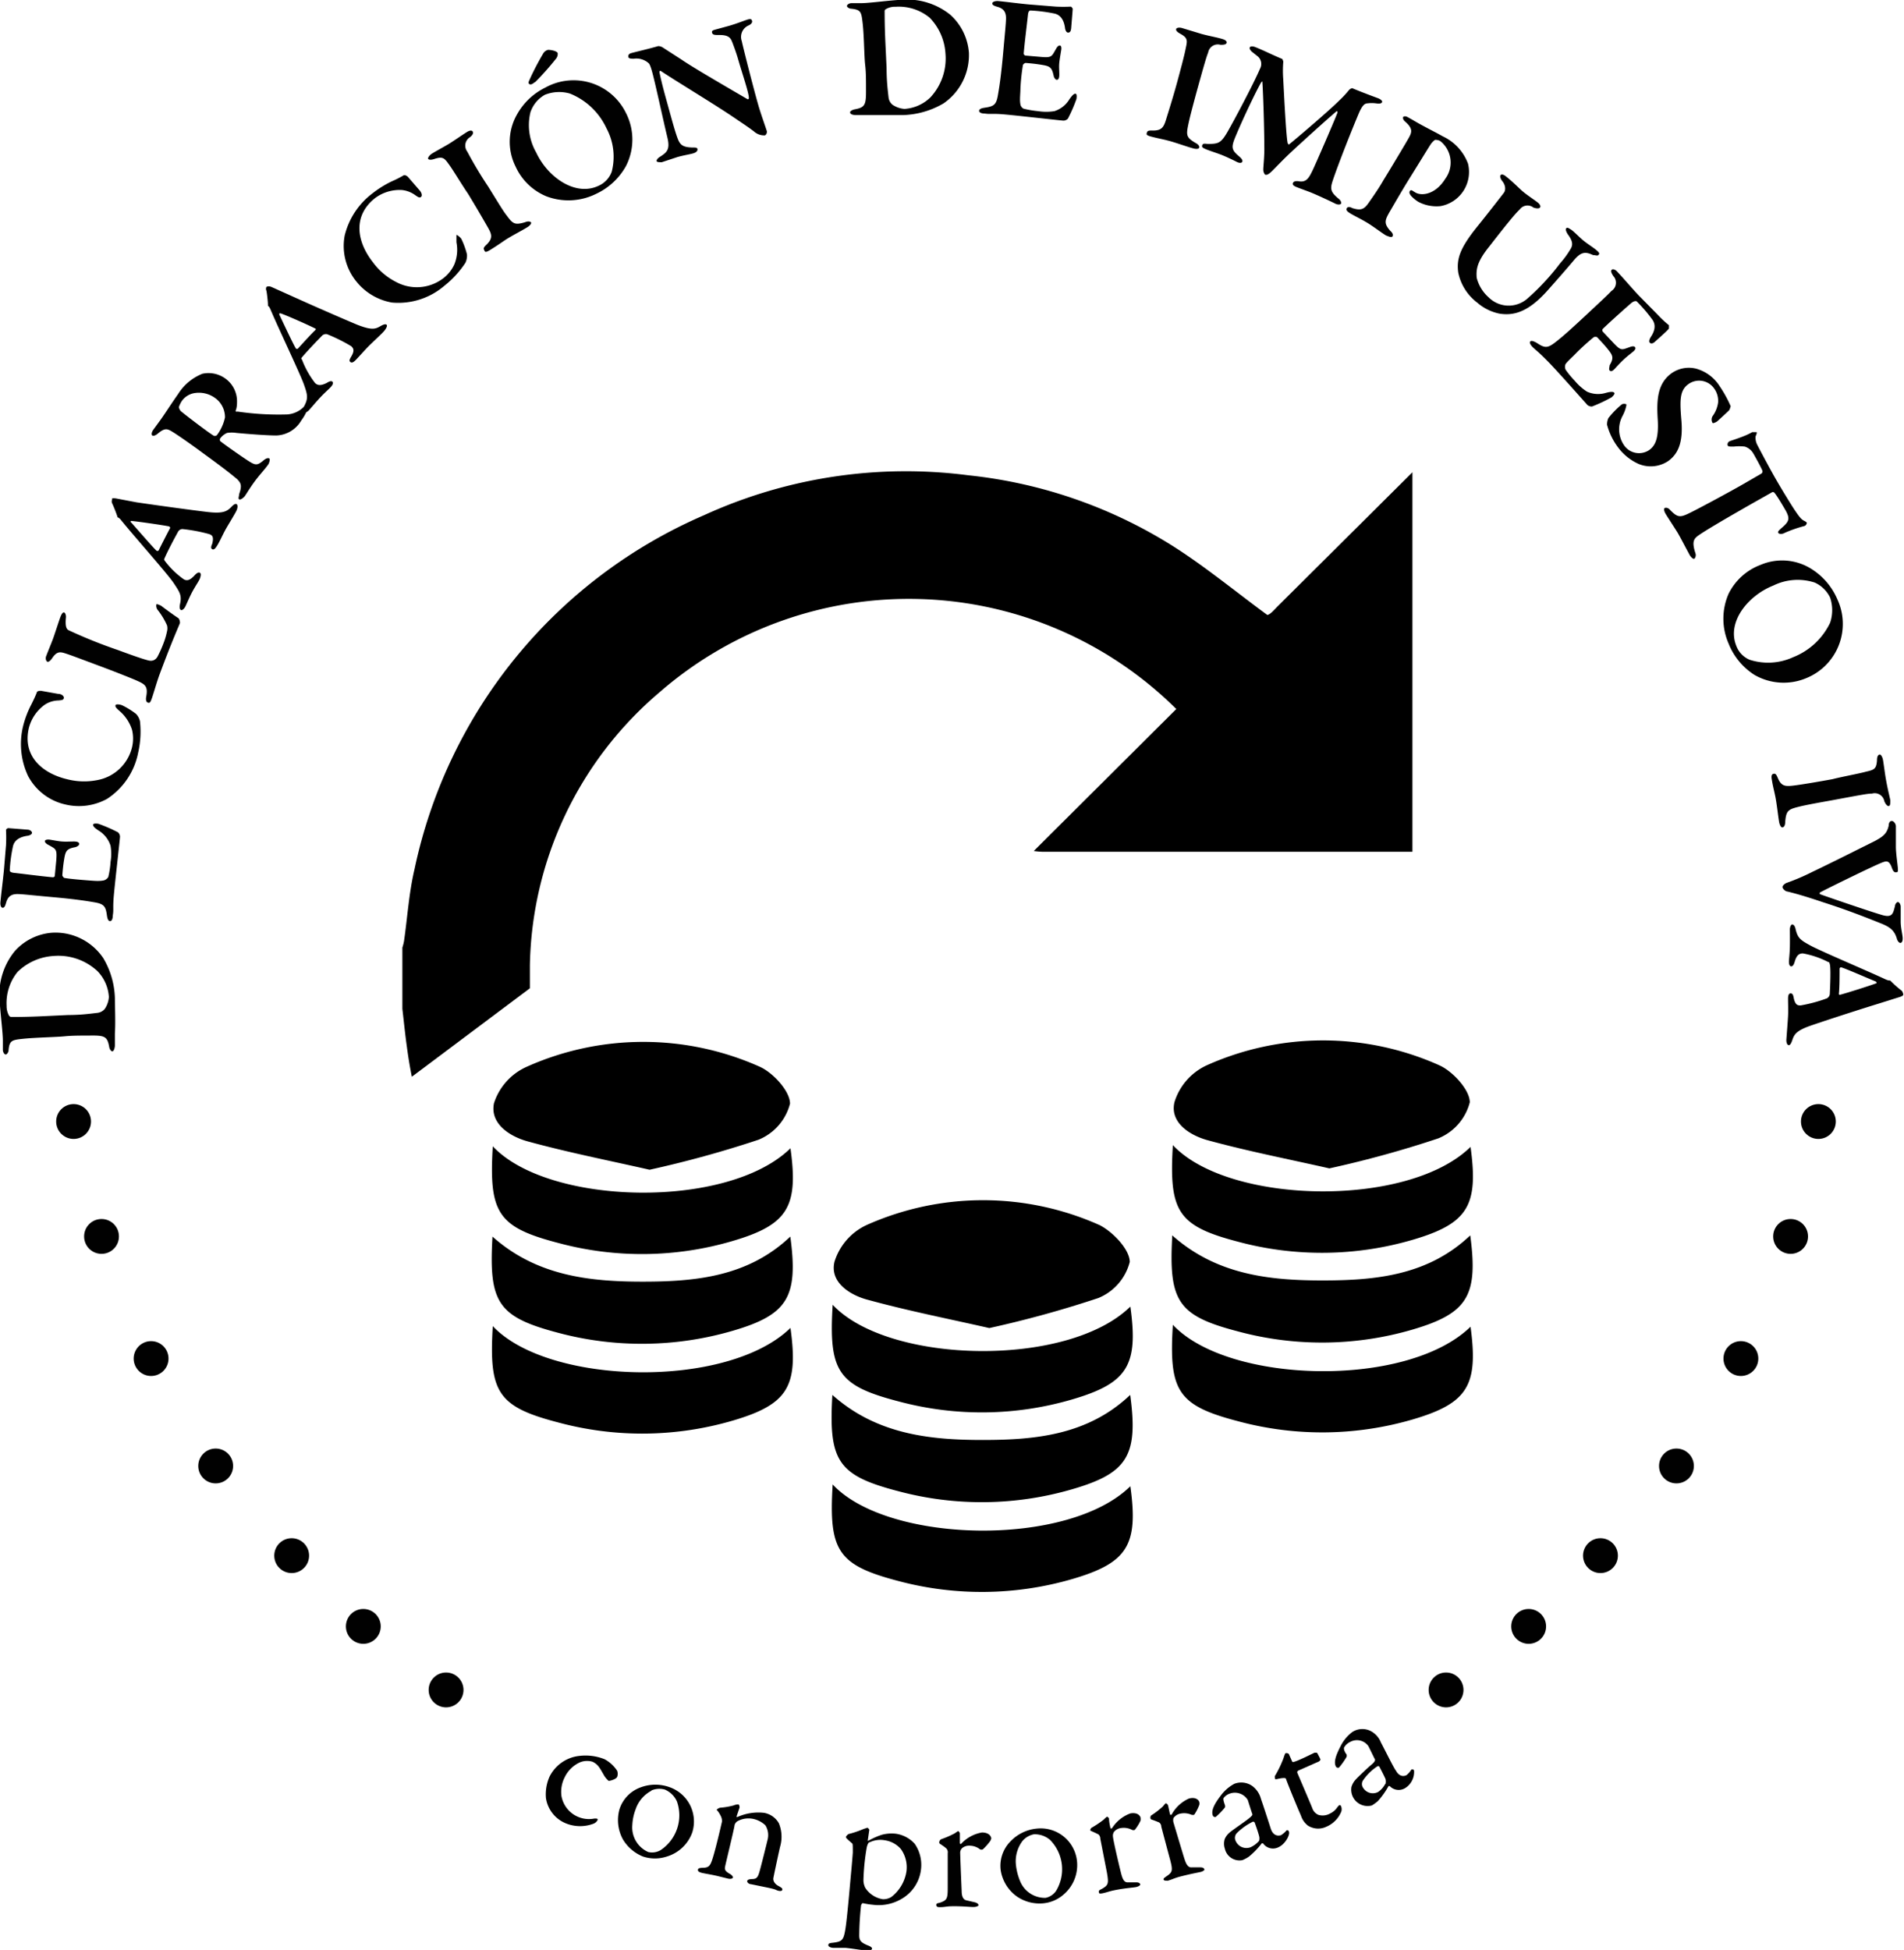 <svg xmlns="http://www.w3.org/2000/svg" viewBox="0 0 126.77 129.81"><defs><style>.a{fill:#010101;}</style></defs><path d="M400,317.53c2.73.75,5.52,1.3,8.16,1.9a71.94,71.94,0,0,0,7.26-2,3.55,3.55,0,0,0,2.09-2.4c0-.83-1.12-2.05-2-2.45a19,19,0,0,0-15.54,0A4,4,0,0,0,397.8,315C397.52,316.35,398.83,317.2,400,317.53Z" transform="translate(-364.91 -241.56)"></path><path d="M397.72,317.87c-.27,4.45.34,5.39,4.38,6.44a21.36,21.36,0,0,0,11.6-.14c3.67-1.08,4.38-2.28,3.84-6.17C413.38,322.09,401.43,321.83,397.72,317.87Z" transform="translate(-364.91 -241.56)"></path><path d="M402.09,330.29a21.59,21.59,0,0,0,11.61-.14c3.67-1.07,4.37-2.26,3.83-6.27-2.8,2.66-6.28,3-9.83,3s-7.08-.39-10-3C397.44,328.29,398.06,329.23,402.09,330.29Z" transform="translate(-364.91 -241.56)"></path><path d="M397.72,329.84c-.27,4.43.34,5.37,4.38,6.42a21.46,21.46,0,0,0,11.6-.13c3.67-1.08,4.38-2.27,3.84-6.17C413.34,334.06,401.4,333.77,397.72,329.84Z" transform="translate(-364.91 -241.56)"></path><path d="M422.62,328.07c2.73.75,5.52,1.3,8.16,1.9a71.94,71.94,0,0,0,7.26-2,3.55,3.55,0,0,0,2.09-2.4c0-.83-1.12-2-2-2.45a19,19,0,0,0-15.54,0,4,4,0,0,0-2.12,2.44C420.15,326.9,421.46,327.75,422.62,328.07Z" transform="translate(-364.91 -241.56)"></path><path d="M420.35,328.42c-.27,4.44.34,5.38,4.38,6.43a21.36,21.36,0,0,0,11.6-.14c3.67-1.08,4.38-2.28,3.84-6.17C436,332.63,424.06,332.38,420.35,328.42Z" transform="translate(-364.91 -241.56)"></path><path d="M424.72,340.83a21.5,21.5,0,0,0,11.61-.14c3.67-1.07,4.37-2.26,3.83-6.27-2.8,2.66-6.28,3-9.83,3s-7.08-.39-10-3C420.07,338.83,420.69,339.78,424.72,340.83Z" transform="translate(-364.91 -241.56)"></path><path d="M420.35,340.38c-.27,4.43.34,5.37,4.38,6.43a21.56,21.56,0,0,0,11.6-.14c3.67-1.08,4.38-2.27,3.84-6.17C436,344.6,424,344.31,420.35,340.38Z" transform="translate(-364.91 -241.56)"></path><path d="M445.26,317.45c2.73.75,5.52,1.29,8.16,1.89a70.83,70.83,0,0,0,7.26-2,3.55,3.55,0,0,0,2.09-2.4c0-.83-1.13-2.05-2-2.45a18.92,18.92,0,0,0-15.54,0,4,4,0,0,0-2.12,2.43C442.78,316.27,444.1,317.12,445.26,317.45Z" transform="translate(-364.91 -241.56)"></path><path d="M443,317.79c-.27,4.45.34,5.39,4.37,6.44a21.5,21.5,0,0,0,11.61-.14c3.67-1.08,4.38-2.28,3.84-6.18C458.65,322,446.7,321.75,443,317.79Z" transform="translate(-364.91 -241.56)"></path><path d="M447.36,330.2a21.46,21.46,0,0,0,11.6-.13c3.67-1.08,4.38-2.26,3.84-6.27-2.8,2.66-6.28,3-9.84,3s-7.07-.39-10-3C442.71,328.21,443.33,329.15,447.36,330.2Z" transform="translate(-364.91 -241.56)"></path><path d="M443,329.75c-.28,4.44.34,5.38,4.37,6.43a21.5,21.5,0,0,0,11.61-.13c3.66-1.08,4.37-2.27,3.84-6.17C458.6,334,446.67,333.69,443,329.75Z" transform="translate(-364.91 -241.56)"></path><path d="M450,281.9c-.26.26-.49.55-.71.6-2.07-1.52-4.07-3.17-6.23-4.55a31.72,31.72,0,0,0-13.68-4.75,32.32,32.32,0,0,0-17.6,2.66,33.1,33.1,0,0,0-19.27,23.56c-.37,1.56-.47,3.19-.7,4.79a3,3,0,0,1-.11.43v4.08c.1.84.18,1.68.3,2.52q.13,1,.33,2l7.86-5.89c0-.51,0-1,0-1.54a24.41,24.41,0,0,1,8.65-18.18,25.28,25.28,0,0,1,34.39,1.13l-9.49,9.45a4.85,4.85,0,0,0,.54.05H453.5c1.82,0,3.64,0,5.45,0V273Z" transform="translate(-364.91 -241.56)"></path><path class="a" d="M365.9,304.87a3.7,3.7,0,0,1,2.51-1.22,3.84,3.84,0,0,1,3.38,1.7,5.51,5.51,0,0,1,.77,2.65c0,.49.05,1.66,0,2.36,0,.35,0,.61,0,.79s-.08.4-.17.4-.19-.16-.21-.3c-.13-.71-.3-.77-1.37-.75-.65,0-1.12,0-1.62.05s-1.93.08-2.71.16-.94.11-1,.76c0,.13-.11.29-.19.29s-.18-.13-.19-.3l0-.62c0-.57-.18-1.92-.22-2.78A4.54,4.54,0,0,1,365.9,304.87Zm-.39,4.3a.2.2,0,0,0,.17.09c.28,0,1,0,2.07-.05l1.7-.08c.81,0,1.41-.08,1.92-.14a.76.76,0,0,0,.51-.26,1.61,1.61,0,0,0,.28-.8,2.72,2.72,0,0,0-.77-1.73,3.82,3.82,0,0,0-2.91-1,3.75,3.75,0,0,0-2.4,1.06,3.29,3.29,0,0,0-.73,2.26A1.28,1.28,0,0,0,365.51,309.17Z" transform="translate(-364.91 -241.56)"></path><path class="a" d="M365.31,297.82a9.68,9.68,0,0,0,0-1c0-.05.08-.13.16-.13l1.26.1c.16,0,.32.11.31.22s-.2.18-.31.19c-.67.1-.88.41-.95.67a9.89,9.89,0,0,0-.22,1.62c0,.05,0,.15.31.18s1.92.24,2.56.29c0,0,.13,0,.13-.11l.09-.94c.07-.83,0-.81-.47-1.08-.17-.08-.29-.18-.28-.28s.21-.11.34-.09c.32.05.53.1.8.12s.51,0,.8,0,.35.09.34.18-.16.18-.28.2c-.53.1-.62.25-.7.7s-.11.81-.14,1.17c0,.05.1.16.12.17.33.07,1.24.14,1.63.17s.71.06,1,0a.49.49,0,0,0,.31-.23,5.73,5.73,0,0,0,.15-1,3.26,3.26,0,0,0,0-1.08,1.83,1.83,0,0,0-.78-1c-.29-.19-.39-.3-.38-.4s.25-.08.35-.06a9.84,9.84,0,0,1,1.31.57.41.41,0,0,1,.13.29c0,.13-.33,3-.41,3.9s0,.91-.07,1.34c0,.22-.07.39-.19.38s-.17-.17-.2-.37c-.08-.61-.19-.77-.82-.88s-1.37-.22-2.82-.35-1.92-.19-2.26-.2-.67.06-.81.56c-.07.24-.12.36-.24.35s-.16-.21-.14-.38c.05-.55.17-1.5.23-2.11Z" transform="translate(-364.91 -241.56)"></path><path class="a" d="M367,288.45c.13-.26.26-.53.36-.79,0-.08.17-.14.35-.1l1.06.19c.25,0,.42.16.39.29s-.17.13-.35.15a1.73,1.73,0,0,0-.93.29,2.75,2.75,0,0,0-1.05,1.55c-.42,1.82.83,3,2.57,3.41a4.54,4.54,0,0,0,2,.05,2.92,2.92,0,0,0,2.3-2.18,2.51,2.51,0,0,0,0-1.17,2.76,2.76,0,0,0-.82-1.24c-.22-.19-.31-.29-.28-.39s.32-.05.44,0a5.36,5.36,0,0,1,.92.57,1,1,0,0,1,.27.5,6.26,6.26,0,0,1-.12,2.08,4.75,4.75,0,0,1-2.07,3.08,3.88,3.88,0,0,1-2.8.37,3.73,3.73,0,0,1-2.46-1.89,5,5,0,0,1-.33-3.33A6.46,6.46,0,0,1,367,288.45Z" transform="translate(-364.91 -241.56)"></path><path class="a" d="M368,285.2c.11-.3.31-.77.43-1.09s.4-1.21.5-1.47.18-.33.26-.3.12.2.11.32c-.07.65.06.8.19.86a33.09,33.09,0,0,0,3.26,1.31c.76.28,1.67.61,2.06.7s.55-.2.58-.24a7.87,7.87,0,0,0,.4-.89,4.86,4.86,0,0,0,.24-.81.82.82,0,0,0,0-.4,4.82,4.82,0,0,0-.6-1,.46.46,0,0,1-.11-.38c0-.07.15,0,.31.07.34.26.89.66,1.17.84a.49.49,0,0,1,.09.32c-.06.17-.5,1.12-1.33,3.35-.2.53-.42,1.32-.54,1.66s-.17.31-.27.28-.14-.17-.11-.36c.12-.64,0-.82-.51-1.05-.27-.13-1.41-.59-3-1.18-1.07-.4-1.49-.56-1.86-.68s-.58-.14-.89.32c-.13.19-.25.26-.32.23S367.9,285.4,368,285.2Z" transform="translate(-364.91 -241.56)"></path><path class="a" d="M372.63,274.74,374,275c1.91.28,4.16.58,4.79.65,1,.11,1.25-.06,1.54-.36.14-.15.26-.21.33-.17s.1.19,0,.42-.59,1-.77,1.34-.37.76-.52,1-.24.29-.33.24-.1-.14,0-.36c.12-.48,0-.58-.22-.65a10.89,10.89,0,0,0-1.76-.33.34.34,0,0,0-.29.17c-.6,1.09-.83,1.61-.9,1.76s0,.13,0,.17a5.72,5.72,0,0,0,1.27,1.24c.2.12.4.09.71-.24.16-.18.28-.24.37-.19s.06.22,0,.38-.26.44-.47.82-.42.89-.5,1.05-.23.27-.29.23-.12-.11-.07-.37c.14-.6,0-.8-.42-1.43s-2.72-3.21-3.51-4.2a.78.78,0,0,0-.16-.15s-.07,0-.07-.06a9.22,9.22,0,0,0-.35-.89.29.29,0,0,1,0-.26C372.34,274.74,372.38,274.71,372.63,274.74Zm3.53,1.86c-.57-.11-2.07-.32-2.49-.36-.08,0-.1.06,0,.13.4.45,1.44,1.65,1.65,1.84a.11.11,0,0,0,.15,0c.2-.41.6-1.19.78-1.52C376.22,276.67,376.2,276.61,376.16,276.6Z" transform="translate(-364.91 -241.56)"></path><path class="a" d="M380.69,268.33c0,.05,0,.33-.07.51s.07.11.12.12a18.73,18.73,0,0,0,3.29.19,1.72,1.72,0,0,0,1.07-.47.31.31,0,0,1,.26-.08.29.29,0,0,1,0,.26,3,3,0,0,1-.39.69,2,2,0,0,1-1.66,1c-.55,0-1.69-.08-2.66-.17a2.05,2.05,0,0,0-.62,0,1.11,1.11,0,0,0-.46.37.17.17,0,0,0,0,.17c.18.16,1.46,1.06,1.92,1.35s.57.27,1-.09c.17-.13.28-.14.35-.1s0,.29-.07.4c-.24.34-.6.71-.94,1.18s-.55.84-.63.94-.29.26-.37.2,0-.19,0-.34c.19-.54.15-.72-.13-1-.7-.59-1.5-1.17-2.31-1.76-1-.74-1.84-1.31-2.11-1.46s-.45-.17-.88.2c-.14.11-.28.16-.35.11s-.05-.21.06-.37l.51-.7c.25-.35.78-1.17,1.15-1.69a3.38,3.38,0,0,1,1.62-1.35,1.91,1.91,0,0,1,1.51.31A1.86,1.86,0,0,1,380.69,268.33Zm-2.78-.61a1.29,1.29,0,0,0-.89.53,1.74,1.74,0,0,0-.2.41.56.56,0,0,0,.12.26c.3.26,1.94,1.51,2.21,1.65a.2.2,0,0,0,.21-.05,3,3,0,0,0,.53-1.17,1.57,1.57,0,0,0-.68-1.31A1.83,1.83,0,0,0,377.91,267.72Z" transform="translate(-364.91 -241.56)"></path><path class="a" d="M383,260.67l1.27.57c1.76.8,3.85,1.7,4.43,1.94,1,.39,1.22.28,1.58.07.18-.1.31-.13.37-.07s0,.21-.15.4-.85.82-1.1,1.08-.57.62-.78.84-.31.22-.39.15-.05-.16.07-.36c.25-.42.12-.56,0-.68a11.14,11.14,0,0,0-1.61-.8.36.36,0,0,0-.32.08c-.87.89-1.24,1.32-1.35,1.45s0,.13,0,.17a6,6,0,0,0,.87,1.55c.17.16.37.19.76,0,.21-.13.33-.16.4-.08s0,.22-.13.36-.37.34-.67.66-.65.74-.77.87-.29.19-.34.14-.09-.15,0-.37c.3-.55.26-.77,0-1.5s-1.74-3.83-2.23-5a.93.93,0,0,0-.11-.19s-.06,0-.05-.08c0-.24-.07-.8-.1-.95a.3.3,0,0,1,0-.26S382.78,260.57,383,260.67Zm2.88,2.75c-.52-.26-1.9-.87-2.29-1-.08,0-.11,0-.07.11.26.55.94,2,1.09,2.23a.1.1,0,0,0,.14,0c.31-.34.91-1,1.17-1.24C385.94,263.51,385.94,263.44,385.9,263.42Z" transform="translate(-364.91 -241.56)"></path><path class="a" d="M391,253.63a6.92,6.92,0,0,0,.77-.39c.07-.05.23,0,.34.14l.71.82c.17.18.22.39.12.47s-.21,0-.37-.11a1.84,1.84,0,0,0-.9-.35,2.74,2.74,0,0,0-1.79.54c-1.47,1.16-1.25,2.86-.14,4.27a4.35,4.35,0,0,0,1.54,1.31,2.9,2.9,0,0,0,3.15-.25,2.43,2.43,0,0,0,.73-.92,2.58,2.58,0,0,0,.14-1.47c0-.29,0-.42,0-.48s.29.16.34.28a5.45,5.45,0,0,1,.36,1,1.11,1.11,0,0,1-.1.56,6.51,6.51,0,0,1-1.41,1.54A4.7,4.7,0,0,1,391,261.7a3.89,3.89,0,0,1-2.41-1.46,3.74,3.74,0,0,1-.73-3,5,5,0,0,1,1.84-2.8A7,7,0,0,1,391,253.63Z" transform="translate(-364.91 -241.56)"></path><path class="a" d="M394.84,252.56c-.33-.46-.42-.61-1-.42-.27.09-.38.05-.42,0s.05-.22.23-.34.83-.47,1.16-.67c.49-.31.82-.55,1.17-.77.17-.11.33-.15.4-.05s0,.25-.19.39a.66.66,0,0,0-.17.95,27.09,27.09,0,0,0,1.4,2.34c.75,1.21,1,1.63,1.23,1.92.41.56.54.64,1.2.45.2-.08.34-.07.41,0s-.11.25-.23.32c-.4.25-1.12.61-1.53.89s-.57.39-.94.62-.36.12-.42,0,0-.19.19-.37c.39-.4.33-.65.08-1.09s-.83-1.44-1.35-2.29C395.75,254,395.1,252.92,394.84,252.56Z" transform="translate(-364.91 -241.56)"></path><path class="a" d="M406.59,249.09a3.87,3.87,0,0,1,0,3.52,4.39,4.39,0,0,1-2,1.86,4.15,4.15,0,0,1-3.3.16,3.88,3.88,0,0,1-2.06-2,3.67,3.67,0,0,1,.08-3.41,4.35,4.35,0,0,1,1.91-1.83A3.88,3.88,0,0,1,406.59,249.09Zm-6.35-.11a3.65,3.65,0,0,0,.37,2.73c.76,1.64,2.6,2.95,4.15,2.22a1.64,1.64,0,0,0,.88-.94,4,4,0,0,0-.35-2.89,4.55,4.55,0,0,0-2.43-2.31,2.57,2.57,0,0,0-1.67.08A2.09,2.09,0,0,0,400.24,249Zm1.16-4.1c.23,0,.58.08.64.21a.5.5,0,0,1-.12.39,18.67,18.67,0,0,1-1.37,1.54c-.05,0-.23.21-.37.15s-.06-.19,0-.33a18,18,0,0,1,.91-1.74A.52.52,0,0,1,401.4,244.88Z" transform="translate(-364.91 -241.56)"></path><path class="a" d="M407,245.08c.25-.07,1.16-.28,1.73-.45a.57.57,0,0,1,.29.08l1.27.82c.74.52,3.62,2.18,4.4,2.64.07,0,.09-.07.08-.09,0-.35-.44-1.61-.71-2.56-.11-.39-.3-.91-.41-1.19s-.28-.45-.88-.44c-.25,0-.41,0-.45-.15s.08-.17.29-.23l.77-.21c.54-.15,1-.34,1.28-.43s.29,0,.32.07,0,.2-.22.31a.83.83,0,0,0-.46,1.05c.08.41.82,3.3,1.1,4.26.13.47.48,1.45.57,1.74a.29.29,0,0,1-.12.27,1,1,0,0,1-.74-.26c-.29-.22-.58-.42-1-.7-1.44-1-3.83-2.42-5.18-3.31-.08-.06-.12,0-.11.09.07.31.12.58.36,1.47.44,1.58.66,2.44.88,3,.15.35.33.5.92.52.25,0,.36,0,.37.12s-.1.22-.32.28-.6.12-1,.23l-1.06.35c-.16,0-.31,0-.34-.07s.09-.21.19-.27c.48-.31.73-.48.52-1.33-.31-1.29-.78-3.5-1-4.31-.12-.45-.2-.58-.24-.61a1.22,1.22,0,0,0-1-.3c-.13,0-.33,0-.35-.11S406.75,245.13,407,245.08Z" transform="translate(-364.91 -241.56)"></path><path class="a" d="M428.19,242.55a3.78,3.78,0,0,1,1.23,2.51,3.9,3.9,0,0,1-1.7,3.39,5.66,5.66,0,0,1-2.66.77c-.48,0-1.66,0-2.35,0l-.8,0c-.26,0-.39-.07-.4-.17s.16-.18.3-.21c.71-.13.77-.3.76-1.37,0-.64,0-1.11-.06-1.62s-.07-1.92-.16-2.71-.11-.93-.76-1c-.13,0-.29-.1-.29-.18s.13-.19.31-.19l.61,0c.57,0,1.92-.19,2.78-.23A4.59,4.59,0,0,1,428.19,242.55Zm-4.3-.38a.15.15,0,0,0-.08.16c0,.29,0,1,.05,2.07l.08,1.7c0,.82.07,1.41.13,1.93a.74.74,0,0,0,.26.5,1.64,1.64,0,0,0,.8.28,2.72,2.72,0,0,0,1.73-.77,3.8,3.8,0,0,0,1-2.9,3.74,3.74,0,0,0-1.05-2.4,3.24,3.24,0,0,0-2.27-.73A1.17,1.17,0,0,0,423.89,242.17Z" transform="translate(-364.91 -241.56)"></path><path class="a" d="M435.21,242a9.84,9.84,0,0,0,1,0s.12.08.12.16-.08,1-.1,1.26-.11.32-.22.31-.18-.19-.19-.31c-.09-.67-.41-.88-.67-.95a10.39,10.39,0,0,0-1.62-.21c-.05,0-.15,0-.18.31s-.23,1.91-.28,2.56a.16.16,0,0,0,.11.13l.93.08c.83.08.81,0,1.08-.47.09-.17.18-.29.29-.28s.11.21.08.34c-.05.32-.09.53-.12.8s0,.51,0,.8-.09.35-.18.34-.18-.16-.2-.28c-.11-.53-.25-.62-.71-.7s-.8-.11-1.16-.14a.29.29,0,0,0-.17.13,13.21,13.21,0,0,0-.17,1.62c0,.28-.06.72,0,1,0,.1.12.27.23.3a6.75,6.75,0,0,0,.95.16,3.54,3.54,0,0,0,1.08,0,1.79,1.79,0,0,0,1-.79c.2-.28.31-.38.41-.37s.08.25.06.35a9.84,9.84,0,0,1-.57,1.31.41.41,0,0,1-.29.13c-.13,0-3-.33-3.9-.41s-.91,0-1.34-.06c-.22,0-.39-.07-.38-.19s.17-.17.37-.2c.61-.09.77-.19.88-.82s.22-1.37.35-2.82.18-1.92.19-2.26-.06-.67-.55-.81c-.25-.07-.37-.13-.36-.24s.21-.16.38-.15c.55.05,1.51.18,2.11.23Z" transform="translate(-364.91 -241.56)"></path><path class="a" d="M443.85,244.81c.12-.55.16-.72-.35-1-.26-.14-.3-.24-.28-.32s.2-.12.4-.06l1.29.39c.55.15,1,.22,1.36.33.19.05.34.14.31.26s-.22.14-.42.13a.65.65,0,0,0-.81.52c-.11.27-.23.67-.77,2.62-.37,1.37-.49,1.86-.56,2.21-.14.68-.11.83.48,1.18.19.1.28.21.25.32s-.25.09-.39.05c-.45-.12-1.2-.4-1.68-.52-.33-.09-.68-.15-1.1-.26s-.33-.18-.3-.29.14-.13.4-.12c.55,0,.7-.2.85-.68s.5-1.59.76-2.55C443.45,246.43,443.77,245.25,443.85,244.81Z" transform="translate(-364.91 -241.56)"></path><path class="a" d="M448.55,244.72c.68.28.89.41,1.74.77,0,0,.07.14.06.2a7.45,7.45,0,0,0,0,1.15c.07,1.35.2,3.91.3,4.27,0,0,.06.08.08.07.44-.35,2.65-2.23,3.35-2.93a6.77,6.77,0,0,0,.66-.71.45.45,0,0,1,.2-.11c.76.32,1.65.64,1.75.68s.28.15.24.25-.19.11-.41.08a2.07,2.07,0,0,0-.56,0c-.22,0-.39.2-.62.76-.76,1.82-1.59,4-1.75,4.56-.1.38-.07.6.41,1,.17.12.23.27.2.35s-.23.09-.4,0-1.11-.53-1.5-.69c-.2-.09-.8-.3-1.05-.4s-.3-.18-.25-.29.23-.13.4-.1c.49.08.66-.24.87-.66s1.46-3.31,1.67-3.86c.05-.11,0-.19-.07-.12-.66.56-2.37,2.11-3,2.7s-1,1-1.29,1.28-.39.23-.45.21a.55.55,0,0,1-.11-.33c0-.19.06-.68.07-1.27,0-1.63-.09-4.05-.13-4.54,0-.08,0-.07-.08,0-.39.69-1.27,2.54-1.75,3.71-.25.63-.21.81.27,1.21.2.17.26.28.22.37s-.19.1-.38,0-.72-.35-1-.46-.73-.25-1-.36-.33-.16-.28-.29.17-.09.38-.08c.68,0,.86-.05,1.28-.77s1.77-3.26,2.18-4.23a.66.66,0,0,0-.14-.82l-.39-.31c-.07-.06-.19-.2-.15-.29S448.32,244.62,448.55,244.72Z" transform="translate(-364.91 -241.56)"></path><path class="a" d="M460.79,250.94a.73.73,0,0,0-.33-.07s-.16.09-.31.32-.89,1.44-1.6,2.58c-.55.91-.93,1.58-1.08,1.83-.36.62-.44.82,0,1.32.18.16.21.29.15.38s-.25,0-.39-.05-.8-.56-1.24-.83-.81-.44-1.12-.62-.35-.28-.28-.39.23-.07.35,0c.57.18.78.1,1.09-.34s.7-1,1-1.53c.2-.32,1.56-2.57,1.72-2.88s.23-.56-.28-1c-.12-.1-.17-.23-.14-.3s.18-.08.31,0l.34.19c.64.39,1.51.81,2,1.09a3.27,3.27,0,0,1,1.67,1.81,2.31,2.31,0,0,1-1.82,2.83,2.6,2.6,0,0,1-1.48-.28,2.42,2.42,0,0,1-.48-.39c-.11-.14-.15-.24-.09-.33s.13-.06.21,0l.15.09c.42.26,1.35.14,2-.91A1.82,1.82,0,0,0,460.79,250.94Z" transform="translate(-364.91 -241.56)"></path><path class="a" d="M465.2,253.32c.39.31.71.63,1,.9s.88.65,1.08.81.22.28.16.35-.22.07-.43,0a.64.64,0,0,0-.92.13c-.29.26-1,1.14-2,2.43-.86,1.06-.9,1.56-.86,2.11a2.59,2.59,0,0,0,.79,1.3,1.89,1.89,0,0,0,2.57.1,15.69,15.69,0,0,0,2.2-2.37,5.74,5.74,0,0,0,.68-.93c.19-.29.15-.56-.18-1-.07-.11-.17-.3-.1-.39s.18,0,.33.09.52.48.81.72.63.44.88.65.18.25.12.32-.21,0-.36,0c-.54-.26-.82-.19-1.29.37s-1.28,1.48-1.69,1.94c-1.31,1.49-2.29,1.74-3.24,1.59a3.22,3.22,0,0,1-1.48-.73A3.36,3.36,0,0,1,462,259.7c-.12-.89.1-1.61,1.28-3.07.56-.69,1.69-2.14,1.77-2.25s.16-.43-.13-.78c-.08-.11-.17-.29-.1-.38S465.05,253.19,465.2,253.32Z" transform="translate(-364.91 -241.56)"></path><path class="a" d="M475.27,262.5a7,7,0,0,0,.76.71s0,.14,0,.21-.74.71-.91.87-.29.16-.37.08,0-.26.06-.36c.38-.56.28-.92.13-1.15a9.9,9.9,0,0,0-1.06-1.24s-.13-.07-.35.11-1.45,1.28-1.91,1.73a.15.15,0,0,0,0,.17l.64.68c.57.61.59.56,1.12.37.18-.07.33-.1.4,0s-.06.23-.16.31c-.26.21-.43.34-.62.52s-.36.36-.56.58-.29.2-.36.13,0-.23,0-.34c.27-.46.23-.63-.06-1s-.53-.61-.78-.88a.31.31,0,0,0-.21,0,14.89,14.89,0,0,0-1.21,1.1c-.19.2-.52.49-.67.69a.46.46,0,0,0,0,.38,6.16,6.16,0,0,0,.61.74,3.59,3.59,0,0,0,.81.72,1.79,1.79,0,0,0,1.27.08c.34-.09.49-.08.55,0s-.11.24-.18.3a10,10,0,0,1-1.3.61.45.45,0,0,1-.31-.1c-.09-.1-2-2.26-2.63-2.9s-.67-.63-1-.94c-.16-.16-.25-.31-.17-.39s.25,0,.42.09c.51.34.7.38,1.2,0s1.07-.89,2.13-1.88,1.42-1.32,1.65-1.57a.65.65,0,0,0,.12-1c-.13-.21-.18-.33-.1-.41s.27,0,.38.14c.38.4,1,1.13,1.43,1.58Z" transform="translate(-364.91 -241.56)"></path><path class="a" d="M480.14,268.6s-.06.22-.1.27-.77.72-.81.75-.26.15-.3.09a.44.44,0,0,1,0-.44,2,2,0,0,0,.37-.9,1.4,1.4,0,0,0-.3-1,1.22,1.22,0,0,0-1.7-.22c-.55.41-.55,1.05-.45,2.3.16,1.68-.28,2.36-.85,2.79a2.1,2.1,0,0,1-2,.2,3.47,3.47,0,0,1-1.33-1.06,4.39,4.39,0,0,1-.76-1.54,1,1,0,0,1,.09-.45,5.94,5.94,0,0,1,.89-.91.34.34,0,0,1,.31,0c0,.07-.06.39-.25.75a1.88,1.88,0,0,0,.11,2,1.21,1.21,0,0,0,1.67.28c.4-.3.63-.78.55-2.07s0-2.33.88-3a2,2,0,0,1,1.67-.34,2.7,2.7,0,0,1,1.57,1.16A8.14,8.14,0,0,1,480.14,268.6Z" transform="translate(-364.91 -241.56)"></path><path class="a" d="M484.42,275.54c.32.48.45.61.61.69a.67.67,0,0,1,.18.12s0,.2-.21.24a8.53,8.53,0,0,0-1.3.46c-.09.06-.31.08-.38,0s0-.16.22-.35c.52-.44.54-.63.27-1.14-.14-.24-.58-1-.77-1.21a.14.14,0,0,0-.18,0c-.47.27-1.25.7-2.13,1.21-1.17.67-2.24,1.3-2.73,1.64-.31.22-.46.41-.21,1.18a.37.37,0,0,1-.06.37c-.09.05-.23-.1-.3-.21s-.67-1.27-.83-1.53-.69-1.07-.79-1.24-.14-.34-.06-.39.25,0,.34.11c.55.57.7.53,1.44.16s2.68-1.42,3.46-1.87l1.19-.69a.17.17,0,0,0,.07-.2c-.08-.21-.49-.95-.62-1.17a1,1,0,0,0-.55-.43,3.2,3.2,0,0,0-.74,0c-.28,0-.37,0-.4-.08s0-.22.14-.28,1-.31,1.49-.6c0,0,.25,0,.29,0s0,.16-.06.27a1,1,0,0,0,.08.51c.11.23.84,1.6,1.24,2.3S484.2,275.22,484.42,275.54Z" transform="translate(-364.91 -241.56)"></path><path class="a" d="M485.23,286.68a3.89,3.89,0,0,1-3.52-.2A4.39,4.39,0,0,1,480,284.4a4.13,4.13,0,0,1,0-3.31,3.9,3.9,0,0,1,2.14-1.93,3.65,3.65,0,0,1,3.4.29,4.44,4.44,0,0,1,1.7,2A3.89,3.89,0,0,1,485.23,286.68Zm.5-6.34a3.67,3.67,0,0,0-2.75.2c-1.69.67-3.1,2.42-2.47,4a1.61,1.61,0,0,0,.89.94,4,4,0,0,0,2.9-.17,4.59,4.59,0,0,0,2.46-2.29,2.61,2.61,0,0,0,0-1.68A2.08,2.08,0,0,0,485.73,280.34Z" transform="translate(-364.91 -241.56)"></path><path class="a" d="M489.12,292.94c.55-.13.72-.16.76-.76,0-.29.09-.37.17-.39s.19.14.23.35.13.94.2,1.32c.1.57.21,1,.29,1.37,0,.2,0,.37-.1.39s-.22-.13-.3-.32a.65.65,0,0,0-.82-.51c-.29,0-.7.08-2.69.45-1.4.25-1.89.35-2.24.44-.67.17-.79.27-.85,1,0,.21-.07.34-.18.36s-.19-.19-.22-.33c-.08-.46-.16-1.26-.26-1.74s-.16-.68-.23-1.11c-.05-.27,0-.37.13-.39s.18.07.28.31c.22.51.48.54,1,.48s1.64-.25,2.63-.43C487.49,293.28,488.69,293.06,489.12,292.94Z" transform="translate(-364.91 -241.56)"></path><path class="a" d="M491.14,296.54c0,.24,0,.83,0,1.4,0,.4.11,1.13.13,1.4s0,.28-.12.29-.19-.07-.27-.28c-.18-.51-.34-.49-.66-.37-.57.22-3.59,1.7-4.15,2,0,0,0,.1,0,.1.2.08,3.19,1.11,4.14,1.39.71.21.74-.11.87-.59,0-.13.12-.27.19-.27s.18.11.19.3c0,.36,0,.61,0,1s.11.81.13,1.05-.05.36-.14.37-.2-.11-.25-.3c-.16-.52-.43-.75-1.06-1s-2.07-.84-3.86-1.41c-.95-.32-1.63-.53-2.36-.71-.13,0-.32-.18-.33-.29s.18-.25.26-.28a14.34,14.34,0,0,0,1.75-.75c1-.47,3.13-1.54,4.17-2.06.53-.29.77-.48.89-1,0-.15.06-.31.19-.32S491.12,296.37,491.14,296.54Z" transform="translate(-364.91 -241.56)"></path><path class="a" d="M491.4,307.93l-1.34.42c-1.85.57-4,1.28-4.6,1.49-1,.35-1.1.61-1.23,1-.07.2-.14.3-.22.3s-.18-.13-.16-.4.09-1.17.11-1.53,0-.85,0-1.16.09-.37.19-.36.15.08.19.31c.1.48.28.5.47.49a9.93,9.93,0,0,0,1.74-.47.37.37,0,0,0,.19-.28c.06-1.24.05-1.81,0-2s-.08-.11-.11-.14a6,6,0,0,0-1.68-.57c-.24,0-.41.1-.54.53-.07.24-.14.34-.25.33s-.15-.17-.14-.36.05-.5.06-.93,0-1,0-1.17.09-.34.16-.33.16.05.22.3c.14.61.32.74,1,1.11s3.85,1.71,5,2.25a1,1,0,0,0,.21.07s.07,0,.09,0a7.72,7.72,0,0,0,.71.64.3.3,0,0,1,.14.21C491.66,307.8,491.63,307.85,491.4,307.93Zm-4-.14c.56-.15,2-.61,2.4-.76.08,0,.06-.09,0-.13-.56-.23-2-.86-2.29-.94a.1.1,0,0,0-.12.08c0,.46,0,1.33-.05,1.7A.1.1,0,0,0,487.41,307.79Z" transform="translate(-364.91 -241.56)"></path><path class="a" d="M406,359.44a.58.58,0,0,1,0,.41c-.08.17-.52.28-.57.26a1.46,1.46,0,0,1-.33-.41c-.25-.43-.36-.68-.74-.86a1.24,1.24,0,0,0-.86.05,2.08,2.08,0,0,0-1,1,2.14,2.14,0,0,0-.21,1.22,1.86,1.86,0,0,0,2.2,1.51c.16,0,.23,0,.21.1a.51.51,0,0,1-.29.25,2.51,2.51,0,0,1-1.92-.07,2.16,2.16,0,0,1-1.23-1.64,2.9,2.9,0,0,1,.24-1.43,2.52,2.52,0,0,1,2-1.38,3.43,3.43,0,0,1,1.66.22A2.3,2.3,0,0,1,406,359.44Z" transform="translate(-364.91 -241.56)"></path><path class="a" d="M411,363.55a2.58,2.58,0,0,1-1.69,1.6,2.53,2.53,0,0,1-1.59,0,2.75,2.75,0,0,1-1.33-1.13,2.68,2.68,0,0,1-.24-2,2.29,2.29,0,0,1,1.43-1.48,2.79,2.79,0,0,1,1.93,0A2.42,2.42,0,0,1,411,363.55Zm-2.7-2.79a2.19,2.19,0,0,0-1.07,1.25,3.35,3.35,0,0,0-.22,1.05,1.79,1.79,0,0,0,1.06,1.79,1.11,1.11,0,0,0,.83-.13,2.78,2.78,0,0,0,1.08-3.24,1.55,1.55,0,0,0-.81-.79A1.34,1.34,0,0,0,408.26,360.76Z" transform="translate(-364.91 -241.56)"></path><path class="a" d="M412.87,361.9a4.9,4.9,0,0,0,.88-.15.83.83,0,0,1,.32-.07c.06,0,.09.16.08.21s-.16.47-.19.57.05.05.07.05a3.4,3.4,0,0,1,1.74-.27,1.41,1.41,0,0,1,1,.7,2.37,2.37,0,0,1,.09,1.52c-.06.22-.44,2-.46,2.14s.06.36.34.51.27.19.25.27-.2.09-.39,0-.54-.15-.87-.22l-.83-.17c-.11,0-.26-.11-.24-.21s.16-.12.32-.13c.31,0,.39-.12.5-.5s.46-1.79.54-2.13a1.23,1.23,0,0,0-.15-.95,1.7,1.7,0,0,0-.71-.4,1.53,1.53,0,0,0-1.15.13.47.47,0,0,0-.19.25c0,.15-.62,2.66-.64,2.81s0,.27.35.46c.11.07.19.16.18.23s-.17.11-.33.07l-.73-.18c-.44-.1-.79-.15-1-.2s-.29-.12-.27-.22.15-.11.29-.12c.42,0,.52-.12.66-.54s.38-1.35.65-2.54c0-.13,0-.25-.17-.53s-.19-.21-.18-.25S412.78,361.91,412.87,361.9Z" transform="translate(-364.91 -241.56)"></path><path class="a" d="M425.81,364.3a2.46,2.46,0,0,1,.43,1.62,2.61,2.61,0,0,1-1.22,2,3,3,0,0,1-2,.44,5.37,5.37,0,0,1-.68-.11s-.09.09-.1.15a19.82,19.82,0,0,0-.12,2c0,.31.08.46.53.65.24.09.33.16.32.24s-.17.14-.33.13-1-.15-1.44-.19c-.3,0-.42,0-.79,0-.18,0-.36-.08-.35-.19s.1-.13.3-.15c.65-.08.72-.18.85-1,.06-.39.16-1.37.27-2.59.07-.81.16-1.7.21-2.41,0-.5,0-.59-.05-.62-.28-.24-.42-.36-.41-.42s.14-.19.19-.2a6.57,6.57,0,0,0,1-.34l.25-.08s.13.1.12.15-.06.42-.09.61,0,.1.1.07a4.6,4.6,0,0,1,.83-.36,2.51,2.51,0,0,1,.91-.07A2.09,2.09,0,0,1,425.81,364.3Zm-3-.1c-.07,0-.14.13-.19.34a14.84,14.84,0,0,0-.22,2.15,1.14,1.14,0,0,0,.12.54,1.7,1.7,0,0,0,1.16.76,1,1,0,0,0,.58-.15,2.65,2.65,0,0,0,1-1.69,2.08,2.08,0,0,0-.37-1.5,1.75,1.75,0,0,0-1.06-.58A1.65,1.65,0,0,0,422.82,364.2Z" transform="translate(-364.91 -241.56)"></path><path class="a" d="M427.57,364a6.5,6.5,0,0,0,.9-.39c.15-.1.21-.15.24-.15s.11.11.11.14c0,.22,0,.43,0,.66,0,.05.06.06.08.05a2.43,2.43,0,0,1,1.39-.76c.5,0,.62.29.62.4a.87.87,0,0,1-.07.17,3.85,3.85,0,0,1-.5.56.3.3,0,0,1-.17,0,1.12,1.12,0,0,0-.68-.25.72.72,0,0,0-.53.17.44.44,0,0,0-.12.27c0,.24.09,2.41.1,2.59,0,.35.11.57.33.61l.56.13c.2.06.23.15.23.19s-.11.11-.3.12-.73-.06-1.44-.05c-.37,0-.51.06-.81.06-.13,0-.25,0-.26-.14s.15-.12.25-.16c.47-.16.51-.28.51-1,0-.3,0-1.5,0-2.29a.37.37,0,0,0-.14-.36c-.29-.23-.42-.27-.42-.32A.24.24,0,0,1,427.57,364Z" transform="translate(-364.91 -241.56)"></path><path class="a" d="M436.62,365.48a2.57,2.57,0,0,1-.85,2.16,2.4,2.4,0,0,1-1.46.63,2.67,2.67,0,0,1-1.68-.45,2.64,2.64,0,0,1-1.09-1.74,2.31,2.31,0,0,1,.66-1.95,2.78,2.78,0,0,1,1.74-.84A2.43,2.43,0,0,1,436.62,365.48ZM433,364.1a2.24,2.24,0,0,0-.45,1.59,3.84,3.84,0,0,0,.26,1.05,1.78,1.78,0,0,0,1.72,1.16,1.12,1.12,0,0,0,.7-.47,2.78,2.78,0,0,0-.41-3.39,1.56,1.56,0,0,0-1.07-.37A1.33,1.33,0,0,0,433,364.1Z" transform="translate(-364.91 -241.56)"></path><path class="a" d="M437.58,363.24a6.87,6.87,0,0,0,.82-.55,1.57,1.57,0,0,1,.21-.19c.05,0,.13.09.14.12,0,.21.05.43.1.66,0,0,.07,0,.09,0a2.45,2.45,0,0,1,1.23-1c.5-.09.66.18.68.29a1.25,1.25,0,0,1,0,.18,2.8,2.8,0,0,1-.39.63.25.25,0,0,1-.17,0,1.18,1.18,0,0,0-.72-.13.72.72,0,0,0-.49.26.46.46,0,0,0-.07.29c0,.23.51,2.36.56,2.53.09.34.2.55.43.54l.58,0c.2,0,.24.1.25.14s-.09.13-.27.17-.73.07-1.43.21c-.36.07-.5.14-.78.2s-.27,0-.28-.1.12-.14.21-.19c.44-.25.45-.37.33-1.08l-.44-2.25c0-.12-.05-.28-.2-.33-.33-.17-.46-.19-.47-.24A.25.25,0,0,1,437.58,363.24Z" transform="translate(-364.91 -241.56)"></path><path class="a" d="M441.55,362.42a5.55,5.55,0,0,0,.78-.6c.11-.13.16-.2.2-.21s.13.08.14.11c.06.21.09.43.15.65,0,0,.07,0,.09,0a2.46,2.46,0,0,1,1.16-1.08c.48-.13.67.13.69.24a.43.43,0,0,1,0,.18,3,3,0,0,1-.34.66.36.36,0,0,1-.18,0,1.2,1.2,0,0,0-.72-.08.73.73,0,0,0-.48.3.58.58,0,0,0,0,.29c.07.23.69,2.31.75,2.48.11.33.24.53.46.51h.58c.21,0,.25.09.27.13s-.08.14-.26.18-.73.14-1.41.32c-.36.1-.48.18-.77.26-.13,0-.26,0-.28-.08s.11-.15.19-.21c.42-.28.43-.4.25-1.1-.08-.29-.39-1.45-.59-2.21,0-.12-.07-.27-.22-.31-.35-.15-.48-.16-.49-.21A.22.22,0,0,1,441.55,362.42Z" transform="translate(-364.91 -241.56)"></path><path class="a" d="M448.31,360.47a1.57,1.57,0,0,1,.56.86c.16.44.62,1.88.66,2,.19.52.57.43.67.4a1.6,1.6,0,0,0,.38-.33s0,0,.08,0a.18.18,0,0,1,.07.1c.08.22-.27.89-.79,1.07a.81.81,0,0,1-.94-.3s-.06,0-.08,0a5.23,5.23,0,0,1-.86.89,2.34,2.34,0,0,1-.43.23,1,1,0,0,1-1.17-.77,1,1,0,0,1,0-.65,1.2,1.2,0,0,1,.36-.45c.15-.13,1-.71,1.21-.88s.29-.25.26-.32-.26-.8-.3-.93a1,1,0,0,0-1.17-.44.89.89,0,0,0-.43.29c-.06.06,0,.28.08.49a.36.36,0,0,1,0,.15,4.79,4.79,0,0,1-.62.64.17.17,0,0,1-.19-.1c-.12-.32.09-.75.51-1.3a2.73,2.73,0,0,1,.92-.81A1.28,1.28,0,0,1,448.31,360.47Zm.43,3.64a.58.58,0,0,0,0-.33c-.07-.28-.21-.66-.29-.89a.13.13,0,0,0-.12-.06,4,4,0,0,0-1.07.76.46.46,0,0,0-.08.52.78.78,0,0,0,1,.42A1.68,1.68,0,0,0,448.74,364.11Z" transform="translate(-364.91 -241.56)"></path><path class="a" d="M452.43,358.24s.14,0,.16,0,.15.26.22.4-.16.22-.24.25l-1.22.54a.13.13,0,0,0-.07.13c.09.22.79,1.84,1,2.36a.74.74,0,0,0,.42.46,1,1,0,0,0,.78-.1,1.19,1.19,0,0,0,.47-.41c.08-.1.1-.12.14-.14s.08,0,.12.1a.52.52,0,0,1,0,.34,1.86,1.86,0,0,1-1,1,1.27,1.27,0,0,1-1.22-.08,1.36,1.36,0,0,1-.46-.66c-.18-.4-.87-2.07-1-2.45,0-.08-.27-.06-.52,0s-.2,0-.21-.05a.2.2,0,0,1,0-.15,7.15,7.15,0,0,0,.56-1.16c.07-.21.11-.33.15-.35a.27.27,0,0,1,.21.05l.23.52a.12.12,0,0,0,.13,0C451.32,358.79,452.38,358.26,452.43,358.24Z" transform="translate(-364.91 -241.56)"></path><path class="a" d="M456.16,356.79a1.45,1.45,0,0,1,.69.76c.22.41.89,1.77,1,1.88.26.49.63.35.71.3a1.49,1.49,0,0,0,.33-.38s0,0,.08,0,.08.08.09.09a1.26,1.26,0,0,1-.62,1.17.82.82,0,0,1-1-.15s-.07,0-.08,0a5.23,5.23,0,0,1-.71,1,2.94,2.94,0,0,1-.4.29,1.09,1.09,0,0,1-1.36-1.23,1.26,1.26,0,0,1,.29-.5c.13-.15.87-.85,1.06-1s.25-.29.21-.35-.37-.76-.44-.88a.93.93,0,0,0-1.22-.26.87.87,0,0,0-.38.35c-.05.07,0,.28.16.48a.39.39,0,0,1,0,.15,4.66,4.66,0,0,1-.51.72.17.17,0,0,1-.2-.06c-.17-.31,0-.77.31-1.37a2.66,2.66,0,0,1,.78-.94A1.23,1.23,0,0,1,456.16,356.79Zm1,3.53a.7.7,0,0,0,0-.33c-.12-.27-.31-.63-.42-.84a.12.12,0,0,0-.13,0,3.42,3.42,0,0,0-.94.92.44.44,0,0,0,0,.51.76.76,0,0,0,1,.27A1.5,1.5,0,0,0,457.14,360.32Z" transform="translate(-364.91 -241.56)"></path><circle class="a" cx="121.07" cy="74.66" r="1.16"></circle><circle class="a" cx="119.22" cy="82.31" r="1.16"></circle><circle class="a" cx="96.28" cy="112.5" r="1.16"></circle><circle class="a" cx="101.78" cy="108.27" r="1.16"></circle><circle class="a" cx="106.56" cy="103.56" r="1.16"></circle><circle class="a" cx="111.62" cy="97.59" r="1.16"></circle><circle class="a" cx="115.91" cy="90.44" r="1.16"></circle><circle class="a" cx="4.9" cy="74.66" r="1.16"></circle><circle class="a" cx="6.76" cy="82.31" r="1.16"></circle><circle class="a" cx="29.7" cy="112.5" r="1.16"></circle><circle class="a" cx="24.19" cy="108.27" r="1.16"></circle><circle class="a" cx="19.42" cy="103.56" r="1.16"></circle><circle class="a" cx="14.36" cy="97.59" r="1.16"></circle><circle class="a" cx="10.06" cy="90.44" r="1.16"></circle></svg>